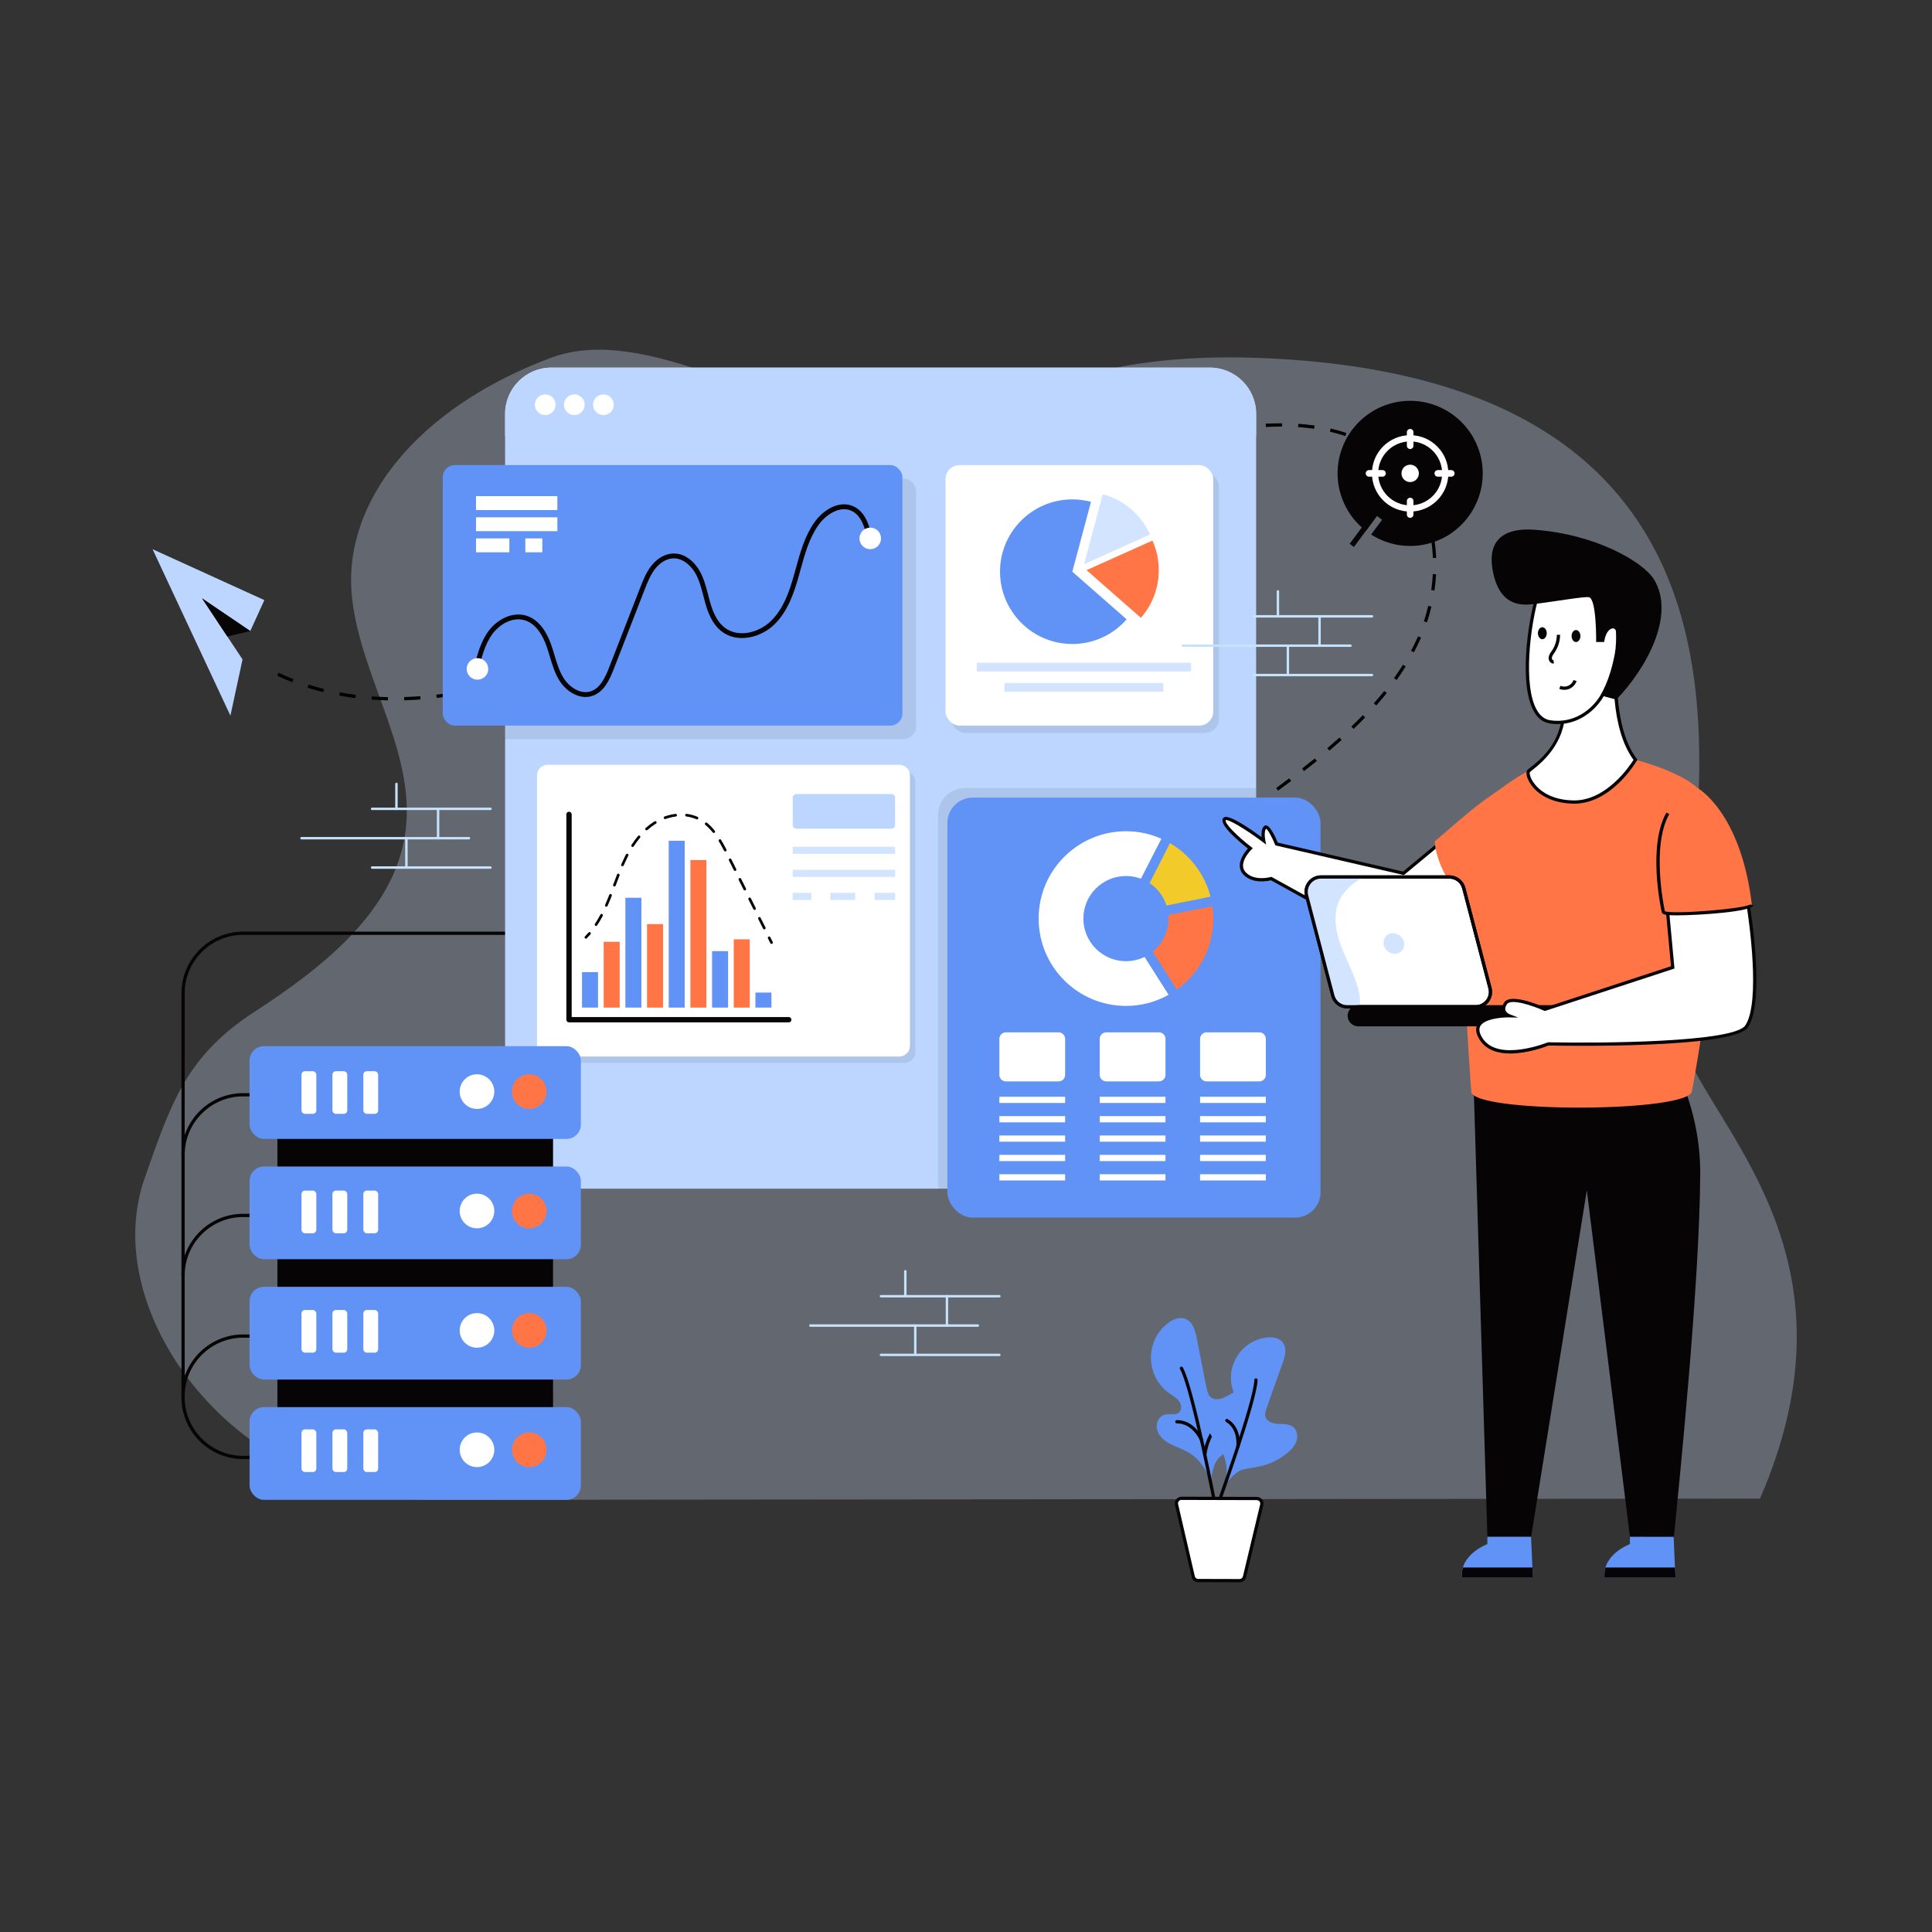 <?xml version="1.0" encoding="UTF-8"?>
<svg id="Layer_1" data-name="Layer 1" xmlns="http://www.w3.org/2000/svg" viewBox="0 0 5000 5000">
  <rect x="0" y="0" width="5000" height="5000" fill="#333333" stroke="none"/>
  <g id="Big_Data" data-name="Big Data">
    <g>
      <g>
        <g style="opacity: .3;">
          <path d="M4554.84,3878.34c273.53-629.16-121.17-950.31-204.57-1184.12-83.32-233.9,513.36-1656.72-1009.77-1763.49-718.35-50.36-765.11,244.95-1071.93,186.38-255.21-48.67-599.36-282.01-842.36-191.28-343.14,128.12-542.03,371.62-515.16,620.95,22.53,208.22,167.16,401.43,137.85,608.91-28.74,203.26-213.98,348.27-390.57,462.99-176.5,114.73-215.68,236.08-283.95,430.45-66.95,190.87,11.31,406.68,146.56,560.39,4.88,5.54,9.83,11.02,14.84,16.44,152.79,165.25,369.94,255.91,595,255.7l3424.07-3.31Z" style="fill: #d2e4ff;"/>
        </g>
        <g>
          <path d="M1269.38,2096.45h-306.45c-1.74,0-3.15-1.41-3.15-3.15s1.41-3.15,3.15-3.15h306.45c1.74,0,3.15,1.41,3.15,3.15s-1.41,3.15-3.15,3.15Z" style="fill: #c6e2fa;"/>
          <path d="M1269.38,2248.36h-306.45c-1.74,0-3.15-1.41-3.15-3.15s1.41-3.15,3.15-3.15h306.45c1.74,0,3.15,1.41,3.15,3.15s-1.41,3.15-3.15,3.15Z" style="fill: #c6e2fa;"/>
          <path d="M1213.72,2172.41h-433.48c-1.74,0-3.15-1.41-3.15-3.15s1.41-3.15,3.15-3.15h433.48c1.74,0,3.15,1.41,3.15,3.15s-1.41,3.15-3.15,3.15Z" style="fill: #c6e2fa;"/>
          <path d="M1025.99,2096.45c-1.74,0-3.15-1.41-3.15-3.15v-64.57c0-1.74,1.41-3.15,3.15-3.15s3.15,1.41,3.15,3.15v64.57c0,1.74-1.41,3.15-3.15,3.15Z" style="fill: #c6e2fa;"/>
          <path d="M1133.74,2172.41c-1.74,0-3.15-1.41-3.15-3.15v-75.96c0-1.74,1.41-3.15,3.15-3.15s3.15,1.41,3.15,3.15v75.96c0,1.74-1.41,3.15-3.15,3.15Z" style="fill: #c6e2fa;"/>
          <path d="M1051.77,2245.83c-1.74,0-3.15-1.41-3.15-3.15v-73.42c0-1.74,1.41-3.15,3.15-3.15s3.15,1.41,3.15,3.15v73.42c0,1.74-1.41,3.15-3.15,3.15Z" style="fill: #c6e2fa;"/>
        </g>
        <path d="M3307.78,2046.15l-4.98-6.77c11.23-8.27,22.46-16.61,33.66-25.03l5.05,6.71c-11.22,8.44-22.47,16.8-33.73,25.09ZM3374.94,1995.54l-5.15-6.64c11.04-8.56,22.01-17.22,32.89-26l5.27,6.54c-10.92,8.8-21.93,17.5-33.01,26.09ZM3440.42,1942.65l-5.42-6.41c10.91-9.23,21.55-18.48,31.61-27.48l5.6,6.26c-10.12,9.05-20.82,18.36-31.79,27.64ZM3503.15,1886.39l-5.81-6.07c10.27-9.82,20.26-19.74,29.69-29.48l6.04,5.84c-9.51,9.83-19.58,19.82-29.92,29.71ZM3561.76,1825.75l-6.28-5.57c9.38-10.58,18.45-21.32,26.95-31.93l6.55,5.25c-8.6,10.72-17.76,21.57-27.23,32.25ZM1003.93,1812.57c-14.15-.27-28.34-.91-42.16-1.89l.59-8.37c13.68.97,27.73,1.6,41.73,1.87l-.16,8.4ZM1046.12,1812.36l-.24-8.4c13.68-.39,27.72-1.11,41.75-2.14l.62,8.37c-14.15,1.04-28.32,1.77-42.12,2.17ZM919.76,1806.58c-14.05-1.76-28.09-3.92-41.73-6.42l1.52-8.26c13.49,2.48,27.37,4.61,41.26,6.35l-1.04,8.33ZM1130.22,1806.2l-.97-8.34c13.59-1.58,27.53-3.49,41.44-5.66l1.3,8.3c-14.02,2.19-28.07,4.11-41.77,5.7ZM1213.5,1793.2l-1.61-8.24c13.5-2.63,27.27-5.56,40.93-8.71l1.89,8.19c-13.75,3.17-27.62,6.13-41.21,8.77ZM836.72,1791.29c-13.59-3.38-27.27-7.27-40.66-11.56l2.56-8c13.21,4.23,26.71,8.07,40.12,11.4l-2.03,8.15ZM1295.6,1774.28l-2.16-8.12c13.35-3.54,26.9-7.36,40.29-11.36l2.4,8.05c-13.48,4.02-27.11,7.87-40.54,11.43ZM756.27,1765.52c-13.11-5.18-26.15-10.85-38.77-16.84l3.61-7.59c12.45,5.92,25.31,11.51,38.24,16.62l-3.08,7.81ZM3614.48,1759.84l-6.84-4.88c8.18-11.45,15.98-23.12,23.19-34.68l7.13,4.45c-7.31,11.7-15.21,23.52-23.48,35.12ZM1376.31,1750.24l-2.62-7.98c13.28-4.37,26.48-8.91,39.62-13.59l2.82,7.91c-13.2,4.71-26.47,9.28-39.81,13.67ZM1455.59,1721.99l-3-7.85c13.05-4.99,26.05-10.1,39.01-15.33l3.14,7.78c-13,5.25-26.04,10.39-39.15,15.4ZM1533.61,1690.5l-3.27-7.73c12.87-5.45,25.7-11,38.49-16.62l3.38,7.68c-12.83,5.64-25.69,11.21-38.6,16.67ZM3659.13,1688.16l-7.41-3.96c5.15-9.65,10.05-19.46,14.55-29.17,1.27-2.74,2.51-5.5,3.73-8.25l7.68,3.38c-1.23,2.82-2.5,5.62-3.8,8.41-4.56,9.85-9.53,19.8-14.76,29.6ZM1610.59,1656.68l-3.46-7.65c12.74-5.77,25.45-11.6,38.14-17.48l3.53,7.62c-12.71,5.89-25.45,11.74-38.21,17.51ZM1686.86,1621.39l-3.57-7.6c12.67-5.95,25.32-11.93,37.97-17.92l3.59,7.59c-12.66,6-25.31,11.98-37.99,17.93ZM3692.92,1610.62l-7.96-2.66c4.35-13.06,8.18-26.52,11.38-40.02l8.17,1.94c-3.25,13.73-7.14,27.44-11.58,40.74ZM1762.79,1585.48l-3.59-7.59c12.66-6,25.31-11.98,37.98-17.94l3.58,7.6c-12.66,5.95-25.31,11.94-37.97,17.93ZM1838.77,1549.78l-3.52-7.63,4.42-2.05c11.24-5.2,22.48-10.36,33.75-15.49l3.48,7.64c-11.25,5.12-22.48,10.28-33.7,15.47l-4.43,2.05ZM3712.4,1528.27l-8.32-1.2c1.98-13.72,3.34-27.65,4.06-41.4l8.39.43c-.73,14.01-2.12,28.2-4.13,42.16ZM1915.16,1515l-3.43-7.67c12.79-5.72,25.61-11.38,38.44-17.01l3.37,7.69c-12.81,5.61-25.61,11.27-38.38,16.98ZM1992.04,1481.31l-3.31-7.72c12.87-5.53,25.76-11.01,38.67-16.46l3.26,7.74c-12.89,5.43-25.77,10.91-38.62,16.43ZM2069.39,1448.72l-3.21-7.76c12.94-5.35,25.91-10.65,38.9-15.91l3.15,7.78c-12.97,5.25-25.92,10.54-38.84,15.88ZM3708.38,1444.08c-.58-13.91-1.84-27.84-3.75-41.39l8.32-1.17c1.95,13.82,3.24,28.02,3.83,42.22l-8.39.34ZM2147.2,1417.23l-3.1-7.81c13.02-5.17,26.06-10.28,39.12-15.36l3.04,7.83c-13.04,5.06-26.06,10.17-39.06,15.33ZM2225.43,1386.83l-2.99-7.85c13.09-4.98,26.2-9.92,39.33-14.8l2.93,7.87c-13.11,4.88-26.2,9.81-39.28,14.78ZM3696.69,1361.92c-3.39-13.54-7.53-26.88-12.3-39.63l7.87-2.94c4.88,13.05,9.12,26.69,12.58,40.53l-8.14,2.04ZM2304.09,1357.54l-2.88-7.89c13.16-4.8,26.34-9.55,39.54-14.25l2.82,7.91c-13.18,4.7-26.34,9.44-39.48,14.23ZM2383.15,1329.36l-2.76-7.93c13.23-4.61,26.47-9.18,39.73-13.69l2.71,7.95c-13.24,4.51-26.47,9.07-39.68,13.68ZM2462.6,1302.29l-2.65-7.97c13.29-4.42,26.59-8.8,39.92-13.13l2.6,7.99c-13.31,4.33-26.6,8.7-39.87,13.12ZM3667.55,1284.4c-6.41-12.33-13.61-24.26-21.4-35.45l6.89-4.8c8,11.49,15.39,23.72,21.97,36.38l-7.46,3.87ZM2542.42,1276.34l-2.54-8c13.35-4.24,26.72-8.43,40.1-12.57l2.49,8.02c-13.36,4.14-26.71,8.32-40.04,12.56ZM2622.6,1251.5l-2.43-8.04c13.41-4.05,26.84-8.06,40.27-12.01l2.37,8.05c-13.42,3.95-26.82,7.95-40.22,11.99ZM2703.12,1227.79l-2.31-8.07c13.46-3.86,26.94-7.68,40.43-11.45l2.26,8.09c-13.48,3.77-26.94,7.58-40.38,11.43ZM3620.27,1216.66c-9.3-10.13-19.4-19.71-30.01-28.48l5.35-6.47c10.91,9.01,21.28,18.86,30.85,29.27l-6.18,5.68ZM2783.95,1205.21l-2.2-8.1c13.52-3.67,27.04-7.3,40.59-10.88l2.15,8.12c-13.53,3.58-27.04,7.2-40.54,10.87ZM2865.1,1183.76l-2.09-8.14c13.57-3.48,27.15-6.92,40.74-10.31l2.03,8.15c-13.57,3.38-27.14,6.82-40.68,10.3ZM3556.67,1163.94c-11.57-7.28-23.81-13.97-36.37-19.89l3.58-7.59c12.88,6.06,25.41,12.91,37.26,20.37l-4.47,7.11ZM2946.53,1163.45l-1.98-8.16c13.61-3.3,27.24-6.54,40.88-9.75l1.92,8.18c-13.62,3.19-27.23,6.44-40.82,9.73ZM3028.25,1144.27l-1.86-8.19c9.02-2.05,18.05-4.08,27.09-6.09,4.62-1.03,9.27-2.05,13.93-3.06l1.78,8.21c-4.65,1-9.28,2.02-13.89,3.05-9.03,2.01-18.05,4.04-27.05,6.09ZM3481.82,1128.53c-12.79-4.36-26.24-8.17-39.95-11.36l1.89-8.18c13.99,3.24,27.71,7.14,40.77,11.59l-2.71,7.95ZM3110.25,1126.68l-1.61-8.24c13.72-2.68,27.54-5.2,41.43-7.54l1.39,8.28c-13.82,2.32-27.57,4.83-41.21,7.5ZM3192.86,1112.89l-1.13-8.32c14.24-1.93,28.32-3.57,41.87-4.88l.81,8.36c-13.44,1.3-27.42,2.93-41.55,4.85ZM3400.96,1109.58c-13.3-1.89-27.25-3.33-41.44-4.27l.56-8.38c14.4.96,28.55,2.42,42.06,4.34l-1.18,8.32ZM3276.09,1104.95l-.43-8.39c13.69-.7,27.2-1.05,40.15-1.05h2.04v8.4h-2.04c-12.8,0-26.17.35-39.72,1.04Z"/>
        <g>
          <path d="M684.15,3776.12h-54.91c-88.02,0-159.64-71.61-159.64-159.64v-1045.83c0-88.02,71.61-159.64,159.64-159.64h1103.04v8.4H629.24c-83.39,0-151.24,67.84-151.24,151.24v1045.83c0,83.39,67.84,151.24,151.24,151.24h54.91v8.4Z" style="fill: #060405;"/>
          <g>
            <path d="M3250.86,1071.1v1885.54c0,66.06-53.58,119.64-119.73,119.64h-1704.3c-66.06,0-119.64-53.58-119.64-119.64v-1885.54c0-66.06,53.58-119.73,119.64-119.73h1704.3c66.15,0,119.73,53.67,119.73,119.73Z" style="fill: #bdd6ff;"/>
            <g style="opacity: .08;">
              <path d="M2368.77,2023.27v699.86c0,15.21-12.38,27.51-27.59,27.51h-910.13c-15.21,0-27.51-12.3-27.51-27.51v-699.86c0-15.21,12.3-27.51,27.51-27.51h910.13c15.21,0,27.59,12.3,27.59,27.51Z"/>
            </g>
            <g style="opacity: .08;">
              <rect x="2461.87" y="1222.48" width="692.75" height="674.21" rx="36.27" ry="36.27"/>
            </g>
            <path d="M3250.86,1128.24v-57.15c0-66.08-53.61-119.69-119.69-119.69h-1704.31c-66.08,0-119.7,53.61-119.7,119.69v57.15h1943.7Z" style="fill: #bdd6ff;"/>
            <g>
              <path d="M1437.84,1047.44c0,14.85-12.05,26.82-26.74,26.82s-26.82-11.97-26.82-26.82,11.97-26.74,26.82-26.74,26.74,11.97,26.74,26.74Z" style="fill: #fff;"/>
              <path d="M1588.38,1047.44c0,14.85-12.05,26.82-26.82,26.82s-26.74-11.97-26.74-26.82,11.97-26.74,26.74-26.74,26.82,11.97,26.82,26.74Z" style="fill: #fff;"/>
              <path d="M1513.11,1047.44c0,14.85-12.05,26.82-26.82,26.82s-26.74-11.97-26.74-26.82,11.97-26.74,26.74-26.74,26.82,11.97,26.82,26.74Z" style="fill: #fff;"/>
            </g>
          </g>
          <path d="M2354.95,2006.85v699.86c0,15.21-12.38,27.51-27.59,27.51h-910.13c-15.21,0-27.51-12.3-27.51-27.51v-699.86c0-15.21,12.3-27.51,27.51-27.51h910.13c15.21,0,27.59,12.3,27.59,27.51Z" style="fill: #fff;"/>
          <g>
            <path d="M2041.34,2645.89h-568.73c-3.81,0-6.9-3.09-6.9-6.9v-531.33c0-3.81,3.09-6.9,6.9-6.9s6.9,3.09,6.9,6.9v524.43h561.83c3.81,0,6.9,3.09,6.9,6.9s-3.09,6.9-6.9,6.9Z" style="fill: #060405;"/>
            <rect x="1955.04" y="2568.8" width="41.43" height="38.83" style="fill: #6193f6;"/>
            <rect x="1898.94" y="2430.93" width="41.43" height="176.7" style="fill: #ff7545;"/>
            <rect x="1842.85" y="2461.5" width="41.42" height="146.14" style="fill: #6193f6;"/>
            <rect x="1786.75" y="2225.89" width="41.43" height="381.74" style="fill: #ff7545;"/>
            <rect x="1730.65" y="2175.84" width="41.43" height="431.8" style="fill: #6193f6;"/>
            <rect x="1674.56" y="2391.59" width="41.42" height="216.04" style="fill: #ff7545;"/>
            <rect x="1618.46" y="2323.41" width="41.43" height="284.22" style="fill: #6193f6;"/>
            <rect x="1562.36" y="2437.33" width="41.43" height="170.3" style="fill: #ff7545;"/>
            <rect x="1506.27" y="2515.87" width="41.42" height="91.77" style="fill: #6193f6;"/>
            <g>
              <path d="M1996.76,2442.91c-1.27,0-2.49-.7-3.09-1.91l-6.18-12.35c-.85-1.71-.16-3.78,1.54-4.63,1.7-.85,3.78-.16,4.63,1.55l6.18,12.35c.85,1.71.16,3.78-1.54,4.63-.5.25-1.02.36-1.54.36Z" style="fill: #060405;"/>
              <path d="M1977.96,2405.33c-1.27,0-2.48-.7-3.09-1.91l-12.62-25.23c-.85-1.7-.16-3.78,1.54-4.63,1.71-.86,3.78-.17,4.63,1.54l12.62,25.23c.85,1.7.16,3.78-1.54,4.63-.5.25-1.02.36-1.54.36ZM1542.59,2396.36c-.65,0-1.31-.18-1.89-.57-1.59-1.05-2.04-3.19-.99-4.78,4.82-7.35,9.58-15.43,14.12-24.03.89-1.69,2.98-2.33,4.67-1.44,1.69.89,2.33,2.98,1.44,4.67-4.65,8.79-9.51,17.06-14.45,24.59-.66,1.01-1.77,1.56-2.89,1.56ZM1952.71,2354.88c-1.27,0-2.48-.7-3.09-1.91l-12.62-25.23c-.85-1.7-.16-3.78,1.54-4.63,1.71-.86,3.78-.16,4.63,1.54l12.62,25.23c.85,1.7.16,3.78-1.54,4.63-.5.25-1.02.36-1.54.36ZM1569.14,2346.66c-.47,0-.94-.1-1.4-.3-1.74-.78-2.53-2.81-1.75-4.56,2.48-5.58,4.85-11.19,7.15-16.82,1.23-3.02,2.44-6.05,3.64-9.08.7-1.77,2.7-2.65,4.48-1.95,1.77.7,2.65,2.7,1.95,4.48-1.21,3.06-2.43,6.12-3.67,9.16-2.32,5.69-4.72,11.37-7.23,17.01-.57,1.29-1.83,2.05-3.16,2.05ZM1927.47,2304.43c-1.27,0-2.48-.7-3.09-1.91l-12.62-25.23c-.85-1.7-.16-3.78,1.54-4.63,1.7-.86,3.77-.16,4.63,1.54l12.62,25.23c.85,1.7.16,3.78-1.54,4.63-.5.25-1.02.36-1.54.36ZM1590.08,2294.28c-.4,0-.82-.07-1.22-.22-1.78-.67-2.69-2.66-2.01-4.45,3.32-8.82,6.64-17.63,10.08-26.39.69-1.78,2.7-2.65,4.47-1.96,1.77.7,2.65,2.7,1.95,4.47-3.42,8.74-6.73,17.52-10.05,26.31-.52,1.38-1.83,2.24-3.23,2.24ZM1902.23,2253.98c-1.27,0-2.48-.7-3.09-1.91l-12.62-25.23c-.85-1.7-.16-3.78,1.54-4.63,1.7-.85,3.78-.16,4.63,1.54l12.62,25.23c.85,1.7.16,3.78-1.54,4.63-.5.25-1.02.36-1.54.36ZM1610.89,2241.85c-.46,0-.93-.09-1.38-.29-1.75-.77-2.54-2.8-1.78-4.55,3.26-7.43,6.41-14.17,9.62-20.6.85-1.7,1.71-3.39,2.59-5.08.88-1.69,2.96-2.35,4.66-1.46,1.69.88,2.35,2.97,1.47,4.66-.86,1.65-1.71,3.31-2.54,4.97-3.17,6.33-6.27,12.96-9.48,20.29-.57,1.29-1.83,2.07-3.17,2.07ZM1876.92,2203.56c-1.25,0-2.45-.68-3.07-1.87-5.01-9.67-9.32-17.44-13.58-24.46-.99-1.63-.47-3.75,1.16-4.74,1.64-.99,3.76-.47,4.74,1.16,4.34,7.16,8.72,15.06,13.8,24.87.88,1.69.22,3.78-1.48,4.65-.51.26-1.05.39-1.58.39ZM1637.15,2191.99c-.64,0-1.29-.18-1.87-.55-1.6-1.03-2.06-3.17-1.02-4.77,5.36-8.28,11.04-16.05,16.88-23.08,1.22-1.47,3.39-1.67,4.86-.45,1.47,1.22,1.67,3.39.45,4.86-5.67,6.83-11.19,14.37-16.4,22.43-.66,1.02-1.77,1.58-2.9,1.58ZM1847.22,2155.68c-1.01,0-2.02-.44-2.7-1.3-6.18-7.74-12.43-14.19-19.1-19.71-1.47-1.22-1.67-3.39-.46-4.86,1.22-1.47,3.39-1.68,4.86-.46,7.04,5.83,13.61,12.61,20.09,20.72,1.19,1.49.95,3.66-.54,4.85-.64.51-1.4.76-2.15.76ZM1673.29,2148.89c-.95,0-1.89-.39-2.57-1.15-1.27-1.42-1.15-3.6.27-4.87,6.92-6.2,14.23-11.75,21.73-16.49l1.28-.8c1.62-1,3.75-.5,4.75,1.13,1,1.62.5,3.75-1.12,4.75l-1.22.76c-7.17,4.54-14.18,9.85-20.81,15.8-.66.59-1.48.88-2.3.88ZM1803.79,2120.56c-.47,0-.94-.1-1.39-.3-8.13-3.6-16.92-6.01-26.14-7.18-1.89-.24-3.23-1.97-2.99-3.86.24-1.89,2-3.22,3.86-2.99,9.88,1.25,19.33,3.84,28.07,7.71,1.74.77,2.53,2.81,1.76,4.55-.57,1.29-1.83,2.06-3.16,2.06ZM1721.18,2119.76c-1.42,0-2.74-.88-3.25-2.29-.64-1.8.29-3.77,2.09-4.41,9.23-3.3,18.68-5.57,28.11-6.75,1.92-.24,3.61,1.11,3.85,3,.24,1.89-1.11,3.62-3,3.85-8.92,1.12-17.88,3.27-26.64,6.4-.38.14-.78.2-1.16.2Z" style="fill: #060405;"/>
              <path d="M1516.3,2429.3c-.87,0-1.75-.33-2.42-.99-1.36-1.33-1.38-3.52-.05-4.88,3.1-3.16,6.17-6.52,9.13-9.99,1.24-1.45,3.42-1.62,4.87-.39,1.45,1.24,1.62,3.42.38,4.87-3.07,3.59-6.25,7.08-9.46,10.35-.67.69-1.57,1.03-2.46,1.03Z" style="fill: #060405;"/>
            </g>
          </g>
          <path d="M2316.48,2064.52v70.64c0,5.24-4.24,9.48-9.47,9.48h-245.84c-5.24,0-9.56-4.24-9.56-9.48v-70.64c0-5.32,4.32-9.56,9.56-9.56h245.84c5.24,0,9.47,4.24,9.47,9.56Z" style="fill: #bdd6ff;"/>
          <rect x="2051.61" y="2191.47" width="264.87" height="18.32" style="fill: #d2e4ff;"/>
          <rect x="2051.61" y="2251.08" width="264.87" height="18.32" style="fill: #d2e4ff;"/>
          <rect x="2148.89" y="2310.69" width="64.21" height="18.32" style="fill: #d2e4ff;"/>
          <rect x="2051.61" y="2310.69" width="48.13" height="18.32" style="fill: #d2e4ff;"/>
          <rect x="2263.52" y="2310.69" width="52.95" height="18.32" style="fill: #d2e4ff;"/>
          <g>
            <g>
              <path d="M478,2988.66h-8.4c0-88.02,71.61-159.64,159.64-159.64h54.91v8.4h-54.91c-83.39,0-151.24,67.84-151.24,151.24Z" style="fill: #060405;"/>
              <path d="M478,3300.93h-8.4c0-88.02,71.61-159.64,159.64-159.64h54.91v8.4h-54.91c-83.39,0-151.24,67.84-151.24,151.24Z" style="fill: #060405;"/>
              <path d="M478,3613.19h-8.4c0-88.02,71.61-159.64,159.64-159.64h54.91v8.4h-54.91c-83.39,0-151.24,67.84-151.24,151.24Z" style="fill: #060405;"/>
            </g>
            <g>
              <rect x="717.89" y="2885.62" width="713.41" height="907.24" style="fill: #060405;"/>
              <rect x="645.89" y="3641.66" width="857.41" height="239.99" rx="37.25" ry="37.25" style="fill: #6193f6;"/>
              <rect x="645.89" y="3330.26" width="857.41" height="239.99" rx="37.25" ry="37.25" style="fill: #6193f6;"/>
              <rect x="645.89" y="3018.87" width="857.41" height="239.99" rx="37.25" ry="37.25" style="fill: #6193f6;"/>
              <rect x="645.89" y="2707.48" width="857.41" height="239.99" rx="37.25" ry="37.25" style="fill: #6193f6;"/>
              <g>
                <g>
                  <path d="M1324.86,2825.08c0,24.77,20.06,44.83,44.74,44.83s44.83-20.06,44.83-44.83-20.06-44.83-44.83-44.83-44.74,20.06-44.74,44.83Z" style="fill: #ff7545;"/>
                  <path d="M1189.67,2825.08c0,24.77,20.06,44.83,44.74,44.83s44.83-20.06,44.83-44.83-20.06-44.83-44.83-44.83-44.74,20.06-44.74,44.83Z" style="fill: #fff;"/>
                </g>
                <g>
                  <rect x="940.27" y="2772.28" width="38.4" height="110.4" rx="9.02" ry="9.02" style="fill: #fff;"/>
                  <rect x="780.24" y="2772.28" width="38.4" height="110.4" rx="9.02" ry="9.02" style="fill: #fff;"/>
                  <rect x="860.3" y="2772.28" width="38.4" height="110.4" rx="9.02" ry="9.02" style="fill: #fff;"/>
                </g>
              </g>
              <g>
                <g>
                  <path d="M1324.86,3134.07c0,24.77,20.06,44.83,44.74,44.83s44.83-20.06,44.83-44.83-20.06-44.83-44.83-44.83-44.74,20.06-44.74,44.83Z" style="fill: #ff7545;"/>
                  <path d="M1189.67,3134.07c0,24.77,20.06,44.83,44.74,44.83s44.83-20.06,44.83-44.83-20.06-44.83-44.83-44.83-44.74,20.06-44.74,44.83Z" style="fill: #fff;"/>
                </g>
                <g>
                  <rect x="940.27" y="3081.27" width="38.4" height="110.4" rx="9.02" ry="9.02" style="fill: #fff;"/>
                  <rect x="780.24" y="3081.27" width="38.4" height="110.4" rx="9.02" ry="9.02" style="fill: #fff;"/>
                  <rect x="860.3" y="3081.27" width="38.4" height="110.4" rx="9.02" ry="9.02" style="fill: #fff;"/>
                </g>
              </g>
              <g>
                <g>
                  <path d="M1324.86,3443.06c0,24.77,20.06,44.83,44.74,44.83s44.83-20.06,44.83-44.83-20.06-44.83-44.83-44.83-44.74,20.06-44.74,44.83Z" style="fill: #ff7545;"/>
                  <path d="M1189.67,3443.06c0,24.77,20.06,44.83,44.74,44.83s44.83-20.06,44.83-44.83-20.06-44.83-44.83-44.83-44.74,20.06-44.74,44.83Z" style="fill: #fff;"/>
                </g>
                <g>
                  <rect x="940.27" y="3390.26" width="38.4" height="110.4" rx="9.02" ry="9.02" style="fill: #fff;"/>
                  <rect x="780.24" y="3390.26" width="38.4" height="110.4" rx="9.02" ry="9.02" style="fill: #fff;"/>
                  <rect x="860.3" y="3390.26" width="38.4" height="110.4" rx="9.02" ry="9.02" style="fill: #fff;"/>
                </g>
              </g>
              <g>
                <g>
                  <path d="M1324.86,3752.05c0,24.77,20.06,44.83,44.74,44.83s44.83-20.06,44.83-44.83-20.06-44.83-44.83-44.83-44.74,20.06-44.74,44.83Z" style="fill: #ff7545;"/>
                  <path d="M1189.67,3752.05c0,24.77,20.06,44.83,44.74,44.83s44.83-20.06,44.83-44.83-20.06-44.83-44.83-44.83-44.74,20.06-44.74,44.83Z" style="fill: #fff;"/>
                </g>
                <g>
                  <rect x="940.27" y="3699.25" width="38.4" height="110.4" rx="9.02" ry="9.02" style="fill: #fff;"/>
                  <rect x="780.24" y="3699.25" width="38.4" height="110.4" rx="9.02" ry="9.02" style="fill: #fff;"/>
                  <rect x="860.3" y="3699.25" width="38.4" height="110.4" rx="9.02" ry="9.02" style="fill: #fff;"/>
                </g>
              </g>
            </g>
          </g>
          <g>
            <g style="opacity: .08;">
              <path d="M2370.58,1271.96v607.74c0,18.37-14.89,33.25-33.25,33.25h-1030.14v-674.25h1030.14c18.37,0,33.25,14.89,33.25,33.25Z"/>
            </g>
            <rect x="1145.76" y="1203.64" width="1189.72" height="674.21" rx="31.31" ry="31.31" style="fill: #6193f6;"/>
            <path d="M1447.38,1760.66c-11.77-19.09-18.22-40.69-24.47-61.57-2.76-9.25-5.62-18.81-8.88-27.91-8.8-24.58-25.43-55.89-54.66-65.49-32.43-10.64-66.48,10.27-84.4,34.2-20.66,27.61-29.28,63.8-36.88,95.75l-12.25-2.92c7.89-33.13,16.82-70.68,39.05-100.37,20.52-27.43,60.09-51.22,98.42-38.62,34.07,11.19,52.84,45.99,62.59,73.21,3.38,9.42,6.28,19.15,9.1,28.55,6.28,21.02,12.22,40.89,23.12,58.57,14.89,24.15,44,43.92,70.87,35.03,24.85-8.24,37.82-36.93,48.02-63.16l79.48-204.31c7.59-19.5,15.43-39.66,28.77-56.86,15.4-19.85,36.01-31.62,56.54-32.3,32.01-1.2,56.89,23.28,69.63,46.41,10.44,18.94,15.89,40,21.15,60.35,1.59,6.15,3.18,12.3,4.9,18.39,6.28,22.15,16.23,49.7,37.61,66.35,35.59,27.69,88.81,13.41,119.7-16.41,33.82-32.64,49.2-80.38,60.95-122.57l3.73-13.52c11.4-41.52,23.18-84.46,48.49-120.07,22.17-31.19,62.84-57.44,99.75-41.43,33.45,14.53,44.39,54.77,50.68,92.22l-12.43,2.09c-5.73-34.12-15.36-70.63-43.28-82.76-29.08-12.63-64.52,9.12-84.46,37.17-24.02,33.79-35.5,75.64-46.61,116.1l-3.74,13.57c-12.21,43.78-28.25,93.41-64.34,128.25-34.75,33.55-95.2,49.19-136.18,17.28-24.27-18.89-35.2-48.86-42-72.85-1.75-6.18-3.37-12.42-4.98-18.67-5.07-19.6-10.31-39.87-19.98-57.43-10.44-18.95-31.85-40.75-58.18-39.9-16.78.56-33.91,10.56-47,27.44-12.22,15.74-19.72,35.04-26.99,53.7l-79.48,204.31c-11.24,28.91-25.76,60.59-55.8,70.55-32.69,10.84-67.77-11.51-85.56-40.37Z" style="fill: #060405;"/>
            <path d="M1263.48,1729.14c1.29,15.29-10.32,28.74-25.79,29.85-15.29,1.11-28.74-10.5-29.85-25.79-1.11-15.48,10.5-28.74,25.8-29.85,15.48-1.1,28.74,10.32,29.85,25.8Z" style="fill: #fff;"/>
            <path d="M2280,1391.38c1.29,15.29-10.32,28.74-25.79,29.85-15.29,1.11-28.74-10.5-29.85-25.79-1.11-15.48,10.5-28.74,25.8-29.85,15.48-1.1,28.74,10.32,29.85,25.8Z" style="fill: #fff;"/>
            <rect x="1231.93" y="1284.04" width="210.52" height="35.94" style="fill: #fff;"/>
            <rect x="1231.93" y="1338.72" width="210.52" height="35.94" style="fill: #fff;"/>
            <rect x="1231.93" y="1393.4" width="86.28" height="35.94" style="fill: #fff;"/>
            <rect x="1359.56" y="1393.4" width="43.91" height="35.94" style="fill: #fff;"/>
          </g>
          <rect x="2447.06" y="1203.64" width="692.75" height="674.21" rx="36.27" ry="36.27" style="fill: #fff;"/>
          <g>
            <path d="M2805.65,1459.99l48.3-180.84c54.63,14.37,99.47,53.19,122.48,104.08l-170.78,76.76Z" style="fill: #d2e4ff; fill-rule: evenodd;"/>
            <path d="M2915.73,1602.85c-34.21,39.11-84.51,63.83-140.57,63.83-66.01,0-124.09-34.28-157.36-86.07-18.89-29.16-29.78-63.83-29.78-101.07,0-103.48,83.97-187.14,187.14-187.14,16.72,0,32.81,2.25,48.28,6.29l-48.28,180.84,140.57,123.31Z" style="fill: #6193f6; fill-rule: evenodd;"/>
            <path d="M2998.84,1475.52c0,47.43-17.25,90.56-46.28,123.34l-140.59-123.34,170.49-76.48c10.63,23.29,16.38,49.16,16.38,76.48Z" style="fill: #ff7545; fill-rule: evenodd;"/>
          </g>
          <rect x="2527.73" y="1715.08" width="554.68" height="22.64" style="fill: #d2e4ff;"/>
          <rect x="2599.6" y="1767.57" width="410.94" height="22.64" style="fill: #d2e4ff;"/>
          <g>
            <g style="opacity: .08;">
              <path d="M3250.86,2039.46v917.18c0,66.06-53.58,119.64-119.73,119.64h-700.9c-1.87-6.24-2.85-12.84-2.85-19.7v-947.32c0-38.6,31.29-69.8,69.81-69.8h753.68Z"/>
            </g>
            <rect x="2451.76" y="2064.17" width="965.81" height="1086.93" rx="65.74" ry="65.74" style="fill: #6193f6;"/>
            <g>
              <path d="M2962.12,2476.61l62.19,97.86c-32.51,18.41-70.08,28.83-110.27,28.83-124.79,0-226.02-101.22-226.02-226.02s101.22-226.02,226.02-226.02c32.62,0,63.66,6.95,91.54,19.36l-52.82,103.43c-12.1-4.42-25.04-6.94-38.72-6.94-60.92,0-110.27,49.35-110.27,110.17s49.35,110.27,110.27,110.27c17.26,0,33.67-4.11,48.09-10.94Z" style="fill: #fff;"/>
              <path d="M3140.05,2377.28c0,75.76-37.25,142.79-94.59,183.72l-62.19-98.07c24.94-20.1,40.93-51.03,40.93-85.65,0-3.15-.11-6.21-.32-9.26l113.75-22.83c1.68,10.41,2.42,21.15,2.42,32.09Z" style="fill: #ff7545;"/>
              <path d="M2975.16,2285.42l52.72-103.33c51.35,29.88,89.75,79.44,105.01,138.37l-113.96,22.94c-7.68-23.99-23.46-44.2-43.77-57.98Z" style="fill: #f2cb2a;"/>
            </g>
            <g>
              <g>
                <path d="M2603.17,2671.7h136.54c9.29,0,16.84,7.54,16.84,16.84v93.22c0,9.29-7.54,16.84-16.84,16.84h-136.54c-9.29,0-16.84-7.54-16.84-16.84v-93.22c0-9.29,7.54-16.84,16.84-16.84Z" style="fill: #fff;"/>
                <rect x="2586.33" y="2838.34" width="170.21" height="16.11" style="fill: #fff;"/>
                <rect x="2586.33" y="2888.48" width="170.21" height="16.11" style="fill: #fff;"/>
                <rect x="2586.33" y="2938.62" width="170.21" height="16.11" style="fill: #fff;"/>
                <rect x="2586.33" y="2988.76" width="170.21" height="16.11" style="fill: #fff;"/>
                <rect x="2586.33" y="3038.9" width="170.21" height="16.12" style="fill: #fff;"/>
              </g>
              <g>
                <path d="M2862.89,2671.7h136.54c9.29,0,16.84,7.54,16.84,16.84v93.22c0,9.29-7.54,16.84-16.84,16.84h-136.54c-9.29,0-16.84-7.54-16.84-16.84v-93.22c0-9.29,7.54-16.84,16.84-16.84Z" style="fill: #fff;"/>
                <rect x="2846.05" y="2838.34" width="170.21" height="16.11" style="fill: #fff;"/>
                <rect x="2846.05" y="2888.48" width="170.21" height="16.11" style="fill: #fff;"/>
                <rect x="2846.05" y="2938.62" width="170.21" height="16.11" style="fill: #fff;"/>
                <rect x="2846.05" y="2988.76" width="170.21" height="16.11" style="fill: #fff;"/>
                <rect x="2846.05" y="3038.9" width="170.21" height="16.12" style="fill: #fff;"/>
              </g>
              <g>
                <path d="M3122.6,2671.7h136.54c9.29,0,16.84,7.54,16.84,16.84v93.22c0,9.29-7.54,16.84-16.84,16.84h-136.54c-9.29,0-16.84-7.54-16.84-16.84v-93.22c0-9.29,7.54-16.84,16.84-16.84Z" style="fill: #fff;"/>
                <rect x="3105.76" y="2838.34" width="170.21" height="16.11" style="fill: #fff;"/>
                <rect x="3105.76" y="2888.48" width="170.21" height="16.11" style="fill: #fff;"/>
                <rect x="3105.76" y="2938.62" width="170.21" height="16.11" style="fill: #fff;"/>
                <rect x="3105.76" y="2988.76" width="170.21" height="16.11" style="fill: #fff;"/>
                <rect x="3105.76" y="3038.9" width="170.21" height="16.12" style="fill: #fff;"/>
              </g>
            </g>
          </g>
        </g>
        <g>
          <g>
            <path d="M3857.32,2374.28l-232.66,84.55-334.91-185.11s-44.66,12.85-69.17-13.62c-24.51-26.47,15.31-64.54,15.31-64.54,0,0-73.03-55.97-67.77-74.37,5.2-18.33,102.32,54.57,102.32,54.57,0,0-5.27-25.63,3.51-34.41,8.78-8.78,29.78,42.84,29.78,42.84l328.51,75.91,101.76-84.34,123.32,198.53Z" style="fill: #fff;"/>
            <path d="M3624.31,2463.43l-335.11-185.22c-8.82,2.18-48.23,10.08-71.69-15.26-20-21.6-2.39-51.42,12.08-66.96-20.82-16.25-70.76-57.56-65.49-75.95.74-2.62,2.59-4.56,5.21-5.44,15.21-5.19,69.78,32.89,95.63,51.84-.73-9.03-.37-21.64,6.06-28.06,1.85-1.85,4.25-2.6,6.77-2.08,10.32,2.09,23.19,30.21,29.03,44.28l324.37,74.95,103.86-86.08,128.59,207.01-239.32,86.97ZM3290.27,2269.21l334.76,185.03,226-82.13-118.04-190.04-99.65,82.59-332.66-76.87-.82-2.02c-8.24-20.24-18.85-38.87-23.28-41.07-4.81,5.61-3.81,21.37-2.01,30.21l2.22,10.84-8.85-6.64c-45.38-34.05-89.42-59.9-95.99-56.54-2.53,9.44,32.48,43.57,66.52,69.65l3.88,2.98-3.53,3.39c-.37.35-36.53,35.53-15.13,58.65,22.5,24.3,64.51,12.56,64.93,12.45l1.67-.48Z" style="fill: #060405;"/>
          </g>
          <path d="M3971.68,2202.54l-168.28,141.27c-52.62-45.81-86.81-113.82-90.44-166.14,61.36-51.95,106.52-95.8,179.4-141.25l79.32,166.12Z" style="fill: #ff7545;"/>
          <g>
            <g>
              <path d="M4218.26,3977.26l-111.59-896.93-144.14,896.93h-113.19l-36.16-1187.32h535.02c5.81,12.64,52.32,113.02,51.98,245.26-.74,284.82-57.27,831.63-68.32,943.87l-113.58-1.81Z" style="fill: #060405;"/>
              <g>
                <path d="M4218.26,3996.14v-18.95h113.09c1.48,36.64,4.38,105.74,5.24,105.74h-184.02c-6.26-60.47,65.69-86.79,65.69-86.79Z" style="fill: #6193f6;"/>
                <path d="M4155.11,4056.63c-2.38,7.95-3.53,16.65-2.54,26.31h184.02c-.34,0-1.01-10.91-1.77-26.31h-179.71Z" style="fill: #060405;"/>
              </g>
              <g>
                <path d="M3849.33,3996.14v-18.95h113.09c1.48,36.64,4.38,105.74,5.24,105.74h-184.02c-6.26-60.47,65.69-86.79,65.69-86.79Z" style="fill: #6193f6;"/>
                <path d="M3786.18,4056.63c-2.38,7.95-3.53,16.65-2.54,26.31h184.02c-.34,0-1.01-10.91-1.77-26.31h-179.71Z" style="fill: #060405;"/>
              </g>
            </g>
            <g>
              <g>
                <path d="M4413.12,2066.17c-24.05-60.63-180.54-99.82-180.54-99.82h-217.1s-158.41,59.39-215.53,172.04c-38.64,76.2,7.68,686.1,7.68,686.1,0,57.11,571.21,55.43,571.21-1.68,0,0,109.82-566.16,34.27-756.65Z" style="fill: #ff7545;"/>
                <g>
                  <path d="M4183.29,1692.54s-20.54,181.3,49.29,273.82c0,0-65.31,111.91-162.3,109.33-96.99-2.59-122.06-70.63-114.37-79.93s90.45-55.86,90.45-155.44,136.93-147.78,136.93-147.78Z" style="fill: #fff;"/>
                  <path d="M4073.66,2079.93c-1.16,0-2.31-.02-3.48-.05-65.03-1.73-102.2-33.15-115.31-61.98-3.9-8.57-6.52-19.59-2.19-24.83,1.47-1.79,4.45-4.12,8.97-7.64,22.02-17.21,80.52-62.93,80.52-145.12,0-101.38,134.03-149.73,139.74-151.74l6.32-2.22-.75,6.66c-.21,1.8-19.54,180.72,48.47,270.81l1.69,2.23-1.41,2.42c-2.68,4.6-66.17,111.46-162.55,111.46ZM4178.44,1698.94c-26.46,10.87-127.88,57.98-127.88,141.38s-60.84,133.83-83.74,151.74c-3.63,2.84-6.77,5.29-7.66,6.37-.72,1.15-.9,8.33,5.2,19.72,6.44,12.02,33.11,51.4,106.05,53.34,85.92,2.48,147.1-89.01,157.12-104.91-61.26-84.11-52.11-233.42-49.08-267.64Z" style="fill: #060405;"/>
                </g>
                <g>
                  <path d="M4186.37,1663.06c-.44,11.08-1.46,21.14-3.06,29.45-5.1,27.26-15.6,71-37.18,108.03v.15c-24.49,41.99-74.26,76.81-134.77,67.48-85-12.98-60.31-237.04-31.73-329.33,5.83-18.67,12.25-31.93,18.52-37.18,37.61-31.05,159.79,20.7,174.81,59.19,11.23,28.87,14.87,69.84,13.41,102.21Z" style="fill: #fff;"/>
                  <path d="M4031.26,1873.92c-26.93,0-44.7-5.72-59.38-29.16-42.67-68.14-18.17-236.38,3.74-307.16,6.34-20.27,13.01-33.44,19.83-39.16,19.71-16.27,56.11-10,76.07-4.81,42.66,11.09,95.07,39.36,105.35,65.7,12.14,31.21,15.03,74.14,13.7,103.91-.46,11.53-1.51,21.65-3.14,30.07-8.08,43.19-20.56,79.65-37.1,108.36h0s-.57,1.14-.57,1.14c-20.09,34.43-62.12,71.11-118.5,71.11ZM4000.82,1504.9c-3.11,2.61-9.52,10.68-17.19,35.2-22.87,73.87-43.99,237.38-4.64,300.21,8.58,13.7,19.69,21.69,33,23.72,61.99,9.53,108.59-28.59,129.97-64.54l.53-1.05c16.34-28.03,28.68-63.93,36.68-106.69,1.55-8.03,2.55-17.73,3-28.85v-.02c1.3-28.92-1.47-70.5-13.13-100.49-8.17-20.94-53.8-48.7-99.64-60.62-20.1-5.22-52.53-10.12-68.59,3.14Z" style="fill: #060405;"/>
                </g>
                <path d="M4279.9,1498.7c57.16,91.2-17.39,229.54-96.88,311.91l-36.89-9.92v-.15c21.58-37.03,32.08-80.77,37.18-108.03,1.6-8.32,2.62-18.37,3.06-29.45,0,0,1.79-41.82-14.97-36.42-16.91,5.54-19.73,34.81-19.73,34.81h-20.85s1.46-111.24-18.52-115.76c-11.81-2.62-82.31,10.31-141.33,17.42-28.04,3.38-86.18,9.59-105.96-77.45-24.08-105.93,50.78-118.42,104.26-114.78,157.8,10.76,282.07,82.27,310.62,127.82Z" style="fill: #060405;"/>
              </g>
              <g>
                <path d="M4076.26,2628.76c0,12.83-10.35,23.18-23.18,23.18h-537.99c-12.83,0-23.18-10.35-23.18-23.18s10.35-23.18,23.18-23.18h537.99c12.83,0,23.18,10.35,23.18,23.18Z" style="fill: #060405;"/>
                <g>
                  <path d="M3818.9,2605.61h-332.34c-17.53,0-32.71-11.79-37.2-28.73l-67.82-258.85c-6.39-24.37,12.05-48.34,37.2-48.34h332.34c17.4,0,32.71,11.92,37.14,28.86l67.89,258.85c6.38,24.37-12.05,48.21-37.2,48.21Z" style="fill: #fff;"/>
                  <path d="M3818.9,2609.8h-332.34c-19.32,0-36.28-13.1-41.26-31.86l-67.83-258.86c-7.08-27.06,13.36-53.61,41.27-53.61h332.34c19.33,0,36.28,13.16,41.2,32l67.88,258.85c7.08,27.01-13.32,53.48-41.26,53.48ZM3418.74,2273.88c-22.4,0-38.84,21.35-33.14,43.07l67.82,258.85c3.99,15.07,17.63,25.6,33.14,25.6h332.34c22.42,0,38.83-21.24,33.14-42.95l-67.88-258.85c-3.96-15.15-17.56-25.73-33.08-25.73h-332.34Z" style="fill: #060405;"/>
                </g>
                <path d="M3517.31,2569.64c2.41,11.66,3.26,24.63.39,35.96h-31.14c-17.53,0-32.71-11.79-37.2-28.73l-67.82-258.85c-6.39-24.37,12.05-48.34,37.2-48.34h110.37c-26.06,14.66-49.45,32.84-62.29,59.29-18.37,37.98-10.03,83.46,5.21,122.81,15.18,39.35,36.88,76.55,45.28,117.86Z" style="fill: #d2e4ff;"/>
                <path d="M4053.08,2656.14h-537.99c-15.1,0-27.38-12.28-27.38-27.38s12.28-27.38,27.38-27.38h537.99c15.1,0,27.38,12.28,27.38,27.38s-12.28,27.38-27.38,27.38ZM3515.09,2609.78c-10.47,0-18.98,8.51-18.98,18.98s8.52,18.98,18.98,18.98h537.99c10.47,0,18.98-8.51,18.98-18.98s-8.52-18.98-18.98-18.98h-537.99Z" style="fill: #060405;"/>
                <path d="M3818.89,2609.78h-332.33c-19.36,0-36.32-13.09-41.25-31.85l-67.84-258.84c-7.1-27.1,13.37-53.61,41.25-53.61h332.33c19.33,0,36.3,13.16,41.25,31.99l67.84,258.84c7.08,27.01-13.29,53.47-41.25,53.47ZM3418.73,2273.88c-22.4,0-38.83,21.34-33.13,43.08l67.84,258.84c3.96,15.06,17.58,25.58,33.13,25.58h332.33c22.42,0,38.83-21.22,33.13-42.94l-67.84-258.84c-3.98-15.14-17.6-25.72-33.13-25.72h-332.33Z" style="fill: #060405;"/>
                <path d="M3633.93,2441.75c1.37,14.72-9.51,26.71-24.24,26.71s-27.82-11.99-29.12-26.71c-1.3-14.79,9.51-26.78,24.3-26.78s27.76,11.99,29.06,26.78Z" style="fill: #d2e4ff;"/>
              </g>
              <g>
                <path d="M4520.25,2656.19c-37.08,55.62-513.19,45.43-513.19,45.43,0,0-129.36,52.88-172.82-11.03-43.47-63.9,71.21-61.8,71.21-61.8,0,0-24.58-9.41-8.85-32.44,15.66-23.03,101.55,15.66,101.55,15.66l330.88-108.43-15.31-164.75,210.96,6.11s40.17,244.31-4.42,311.24Z" style="fill: #fff;"/>
                <path d="M3908.52,2726.53c-30.4,0-60.32-7.94-77.76-33.57-10.94-16.08-13.4-29.94-7.32-41.18,11.22-20.74,49.17-25.69,69.33-26.84-1.97-2.19-3.71-4.88-4.72-8.12-2.19-7.01-.48-14.69,5.07-22.83,16.45-24.16,91.06,7.27,105.24,13.53l326.16-106.88-15.44-166.14,219.16,6.35.56,3.42c1.65,10.04,39.92,246.72-5.07,314.25h0c-37.48,56.22-486.59,47.93-515.91,47.32-7.32,2.92-53.85,20.68-99.31,20.69ZM3903.3,2632.98c-18.57,0-62.27,3.95-72.46,22.79-4.47,8.26-2.15,19.18,6.88,32.46,41.07,60.36,166.5,10.02,167.76,9.5l.8-.33.87.02c131.77,2.81,480.23.49,509.6-43.56,40.35-60.56,8.92-275.07,4.31-304.81l-202.73-5.87,15.18,163.36-335.61,109.98-1.49-.67c-31.96-14.4-86.39-31.79-96.34-17.13-4.04,5.92-5.38,11.16-4,15.59,2.21,7.08,10.79,10.54,10.88,10.57l22.33,8.55-23.91-.43c-.65-.01-1.35-.02-2.08-.02Z" style="fill: #060405;"/>
              </g>
              <path d="M4392.9,2039.09s112.63,61.97,140.91,302.62c-1.54,14.8-230.75,32.57-229.21,17.76,0,0-59.53-263.4,88.3-320.38Z" style="fill: #ff7545;"/>
              <path d="M4338.08,2368.89c-9.19,0-16.41-.23-20.8-.68-4.7-.49-8.21-1.13-10.72-1.98-4.96-1.66-6.07-4.4-6.16-6.31-2.58-11.78-36.35-171.89,12.37-257.15l7.29,4.17c-46.68,81.68-13.57,241.32-11.47,251.16,17.67,9.21,210.19-6.24,221.49-18-.1.11-.39.53-.46,1.18l8.36.87c-1.82,17.53-141.21,26.75-199.91,26.75Z" style="fill: #060405;"/>
              <ellipse cx="4078.68" cy="1646.05" rx="11.43" ry="15.51" style="fill: #060405;"/>
              <ellipse cx="3991.54" cy="1638.75" rx="11.43" ry="15.51" style="fill: #060405;"/>
              <path d="M4008.54,1707.97c-1.68-5.41-.07-10.68,1.57-14.14,1.59-3.34,3.72-6.24,6.47-10.18,8.05-11.93,12.49-26.42,12.49-40.82h8.4c0,16.06-4.95,32.22-13.93,45.52-3.39,4.85-8.73,11.49-6.98,17.12.62,2,2.64,3.6,4.12,3.47l.61,8.37c-5.24.43-10.91-3.44-12.75-9.35Z" style="fill: #060405;"/>
              <path d="M4035.28,1782.68l3.26-7.73c6.32,2.66,13.84,2.6,20.12-.18,6.27-2.78,11.37-8.31,13.64-14.79l7.93,2.77c-3.02,8.62-9.81,15.99-18.16,19.69-8.37,3.71-18.38,3.8-26.79.24Z" style="fill: #060405;"/>
            </g>
          </g>
        </g>
        <g>
          <path d="M3188.58,3776.64c1.44-1.98,35.92-48.5,85.05-48.5,5.87-.07,5.77,8.4.22,8.4-.05,0-.15,0-.22,0-44.91,0-77.94,44.6-78.27,45.05-3.22,4.43-10.1-.4-6.78-4.95Z" style="fill: #060405;"/>
          <path d="M3152.95,3774.84c20.88-22.4,59.69-40.37,82.98-102.6,5.07-13.56,8.6-28.31,5.64-42.48-2.96-14.17-13.83-27.48-28.17-29.43-14.13-1.92-27.14,6.93-39.71,13.69-12.56,6.75-29.25,11.28-40.15,2.08-9.8-8.27-7.87-9.08-36.29-152.61-3.93-19.84-10.28-42.73-29.05-50.24-15.51-6.2-33.25,1.25-46.4,11.55-59.17,46.3-57.14,137.19,4.07,180.79,8.77,6.25,18.65,11.44,25.18,20.01,6.52,8.57,8.33,22.13.41,29.43-9.67,8.91-25.46,2.83-38.1,6.46-21.98,6.33-36.08,48.66,15.38,75.5,14.68,7.66,30.73,12.52,45.16,20.62,29.88,16.79,51.59,48.63,59.59,81.27,0,0,2.14-45.45,19.46-64.03Z" style="fill: #6193f6;"/>
          <path d="M3148.11,3916.55c-1.98,0-3.74-1.4-4.12-3.41-.61-3.19-61.41-319.81-90.18-370.02-2.77-4.83,4.53-8.98,7.28-4.17,29.46,51.41,88.64,359.53,91.15,372.62.49,2.58-1.48,4.99-4.13,4.99Z" style="fill: #060405;"/>
          <path d="M3113.82,3764.73c.24-2.62,6.45-64.63,51.88-91.57,2.01-1.18,4.58-.52,5.75,1.47,1.18,1.99.52,4.57-1.47,5.75-41.71,24.72-47.75,84.51-47.8,85.12-.53,5.59-8.88,4.76-8.37-.77Z" style="fill: #060405;"/>
          <path d="M3105.61,3728c-.18-.44-18.72-44.35-59.87-44.35-5.56,0-5.55-8.4,0-8.4,46.84,0,66.81,47.55,67.64,49.57,2.1,5.12-5.66,8.33-7.77,3.18Z" style="fill: #060405;"/>
          <path d="M3215.24,3803.52c27.34-7.94,66.89-3.78,115.13-42.37,10.51-8.41,20.35-18.5,24.75-31.22,4.39-12.72,2.05-28.52-8.47-36.92-10.37-8.27-24.97-7.4-38.22-7.99-13.25-.6-28.73-4.93-33.04-17.47-3.88-11.27-1.96-11,43.75-139.12,6.32-17.71,12.16-39.01.74-53.95-9.43-12.34-27.14-14.84-42.54-12.89-69.3,8.77-110.98,82.29-82.89,146.27,4.03,9.17,9.44,18.02,10.56,27.97,1.12,9.95-3.9,21.63-13.7,23.69-11.97,2.51-21.67-9.88-33.49-13-21.45-5.66-51.5,22.45-23.69,67.6,8.07,13.11,18.57,24.63,26.23,37.98,15.85,27.64,18.02,63.4,8.84,93.27,0,0,23.37-35.26,46.05-41.85Z" style="fill: #6193f6;"/>
          <path d="M3144.42,3914.95c-2.18-.79-3.31-3.2-2.51-5.38,1.03-2.84,103.34-284.53,104.3-338.28.1-5.6,8.5-5.39,8.4.15-.98,55.14-100.56,329.35-104.8,341-.8,2.2-3.23,3.3-5.38,2.51Z" style="fill: #060405;"/>
          <path d="M3199.47,3743.53c.07-.44,6.16-44.14-26.51-63.64-1.99-1.19-2.64-3.76-1.45-5.76,1.18-1.99,3.75-2.64,5.76-1.45,37.56,22.42,30.82,70.08,30.51,72.1-.82,5.48-9.12,4.24-8.3-1.25Z" style="fill: #060405;"/>
          <path d="M3207.98,4090.72l-107.14-.28c-6.46-.02-11.95-4.7-12.99-11.07l-43.18-186.43c-1.31-8.04,4.91-15.34,13.06-15.31l194.88.51c8.15.02,14.33,7.35,12.98,15.38l-44.56,186.2c-1.07,6.37-6.59,11.02-13.05,11.01Z" style="fill: #fff;"/>
          <path d="M3208.02,4094.93h-.05l-107.14-.28c-8.55-.02-15.75-6.16-17.12-14.6l-43.13-186.16c-1.84-11.19,6.64-20.46,17.12-20.46h.05l194.88.51c10.73.03,18.89,9.69,17.11,20.28l-44.62,186.48c-1.36,8.14-8.57,14.23-17.1,14.23ZM3207.99,4086.53h.02c4.41,0,8.14-3.15,8.87-7.51l44.62-186.48c.81-4.96-3.2-10.19-8.91-10.21l-194.88-.51h-.02c-5.56,0-9.77,4.98-8.88,10.44l43.13,186.16c.76,4.64,4.49,7.81,8.91,7.82l107.14.28Z" style="fill: #060405;"/>
        </g>
        <g>
          <path d="M3706.7,1403.98c-55.27,17.67-112.81,8.42-158.3-20.59l28.41-38.2c-.87-.65-14.3-10.67-13.43-10.03l-28.53,38.68c-29.25-22.5-52.17-53.78-64.23-91.56-31.64-98.79,22.92-204.44,121.65-236.01,98.79-31.64,204.44,22.86,236.07,121.59,31.58,98.79-22.86,204.5-121.65,236.13Z" style="fill: #060405;"/>
          <polygon points="3492.94 1407.31 3503.94 1415.53 3567.06 1330.52 3556.07 1322.3 3492.94 1407.31" style="fill: #060405;"/>
        </g>
        <g>
          <path d="M3649.48,1323.97c-54.51,0-98.86-44.35-98.86-98.86s44.35-98.86,98.86-98.86,98.86,44.35,98.86,98.86-44.35,98.86-98.86,98.86ZM3649.48,1142.33c-45.65,0-82.78,37.14-82.78,82.78s37.14,82.78,82.78,82.78,82.78-37.14,82.78-82.78-37.14-82.78-82.78-82.78Z" style="fill: #fff;"/>
          <circle cx="3649.48" cy="1225.11" r="22.5" style="fill: #fff;"/>
        </g>
        <g>
          <path d="M3658.01,1118.65v34.89c0,4.71-3.8,8.56-8.51,8.56s-8.56-3.85-8.56-8.56v-34.89c0-4.76,3.85-8.56,8.56-8.56s8.51,3.8,8.51,8.56Z" style="fill: #fff;"/>
          <path d="M3658.01,1296.69v34.89c0,4.71-3.8,8.56-8.51,8.56s-8.56-3.85-8.56-8.56v-34.89c0-4.76,3.85-8.56,8.56-8.56s8.51,3.8,8.51,8.56Z" style="fill: #fff;"/>
        </g>
        <g>
          <path d="M3543.01,1216.58h34.89c4.71,0,8.56,3.8,8.56,8.51s-3.85,8.56-8.56,8.56h-34.89c-4.76,0-8.56-3.85-8.56-8.56s3.8-8.51,8.56-8.51Z" style="fill: #fff;"/>
          <path d="M3721.05,1216.58h34.89c4.71,0,8.56,3.8,8.56,8.51s-3.85,8.56-8.56,8.56h-34.89c-4.76,0-8.56-3.85-8.56-8.56s3.8-8.51,8.56-8.51Z" style="fill: #fff;"/>
        </g>
        <g>
          <polygon points="596.34 1852.13 394.82 1421.3 684.14 1553.06 647.72 1633.13 522.9 1548.52 627.67 1706.53 596.34 1852.13" style="fill: #bdd6ff;"/>
          <polygon points="647.72 1633.13 588.38 1647.28 522.9 1548.52 647.72 1633.13" style="fill: #060405;"/>
        </g>
      </g>
      <g>
        <path d="M3550.62,1598.23h-306.45c-1.74,0-3.15-1.41-3.15-3.15s1.41-3.15,3.15-3.15h306.45c1.74,0,3.15,1.41,3.15,3.15s-1.41,3.15-3.15,3.15Z" style="fill: #c6e2fa;"/>
        <path d="M3550.62,1750.15h-306.45c-1.74,0-3.15-1.41-3.15-3.15s1.41-3.15,3.15-3.15h306.45c1.74,0,3.15,1.41,3.15,3.15s-1.41,3.15-3.15,3.15Z" style="fill: #c6e2fa;"/>
        <path d="M3494.96,1674.19h-433.48c-1.74,0-3.15-1.41-3.15-3.15s1.41-3.15,3.15-3.15h433.48c1.74,0,3.15,1.41,3.15,3.15s-1.41,3.15-3.15,3.15Z" style="fill: #c6e2fa;"/>
        <path d="M3307.23,1598.23c-1.74,0-3.15-1.41-3.15-3.15v-64.57c0-1.74,1.41-3.15,3.15-3.15s3.15,1.41,3.15,3.15v64.57c0,1.74-1.41,3.15-3.15,3.15Z" style="fill: #c6e2fa;"/>
        <path d="M3414.98,1674.19c-1.74,0-3.15-1.41-3.15-3.15v-75.96c0-1.74,1.41-3.15,3.15-3.15s3.15,1.41,3.15,3.15v75.96c0,1.74-1.41,3.15-3.15,3.15Z" style="fill: #c6e2fa;"/>
        <path d="M3333.01,1747.61c-1.74,0-3.15-1.41-3.15-3.15v-73.42c0-1.74,1.41-3.15,3.15-3.15s3.15,1.41,3.15,3.15v73.42c0,1.74-1.41,3.15-3.15,3.15Z" style="fill: #c6e2fa;"/>
      </g>
      <g>
        <path d="M2586.33,3357.71h-306.45c-1.74,0-3.15-1.41-3.15-3.15s1.41-3.15,3.15-3.15h306.45c1.74,0,3.15,1.41,3.15,3.15s-1.41,3.15-3.15,3.15Z" style="fill: #c6e2fa;"/>
        <path d="M2586.33,3509.62h-306.45c-1.74,0-3.15-1.41-3.15-3.15s1.41-3.15,3.15-3.15h306.45c1.74,0,3.15,1.41,3.15,3.15s-1.41,3.15-3.15,3.15Z" style="fill: #c6e2fa;"/>
        <path d="M2530.68,3433.67h-433.48c-1.74,0-3.15-1.41-3.15-3.15s1.41-3.15,3.15-3.15h433.48c1.74,0,3.15,1.41,3.15,3.15s-1.41,3.15-3.15,3.15Z" style="fill: #c6e2fa;"/>
        <path d="M2342.94,3357.71c-1.74,0-3.15-1.41-3.15-3.15v-64.57c0-1.74,1.41-3.15,3.15-3.15s3.15,1.41,3.15,3.15v64.57c0,1.74-1.41,3.15-3.15,3.15Z" style="fill: #c6e2fa;"/>
        <path d="M2450.69,3433.67c-1.74,0-3.15-1.41-3.15-3.15v-75.96c0-1.74,1.41-3.15,3.15-3.15s3.15,1.41,3.15,3.15v75.96c0,1.74-1.41,3.15-3.15,3.15Z" style="fill: #c6e2fa;"/>
        <path d="M2368.72,3507.08c-1.74,0-3.15-1.41-3.15-3.15v-73.42c0-1.74,1.41-3.15,3.15-3.15s3.15,1.41,3.15,3.15v73.42c0,1.74-1.41,3.15-3.15,3.15Z" style="fill: #c6e2fa;"/>
      </g>
    </g>
  </g>
</svg>
